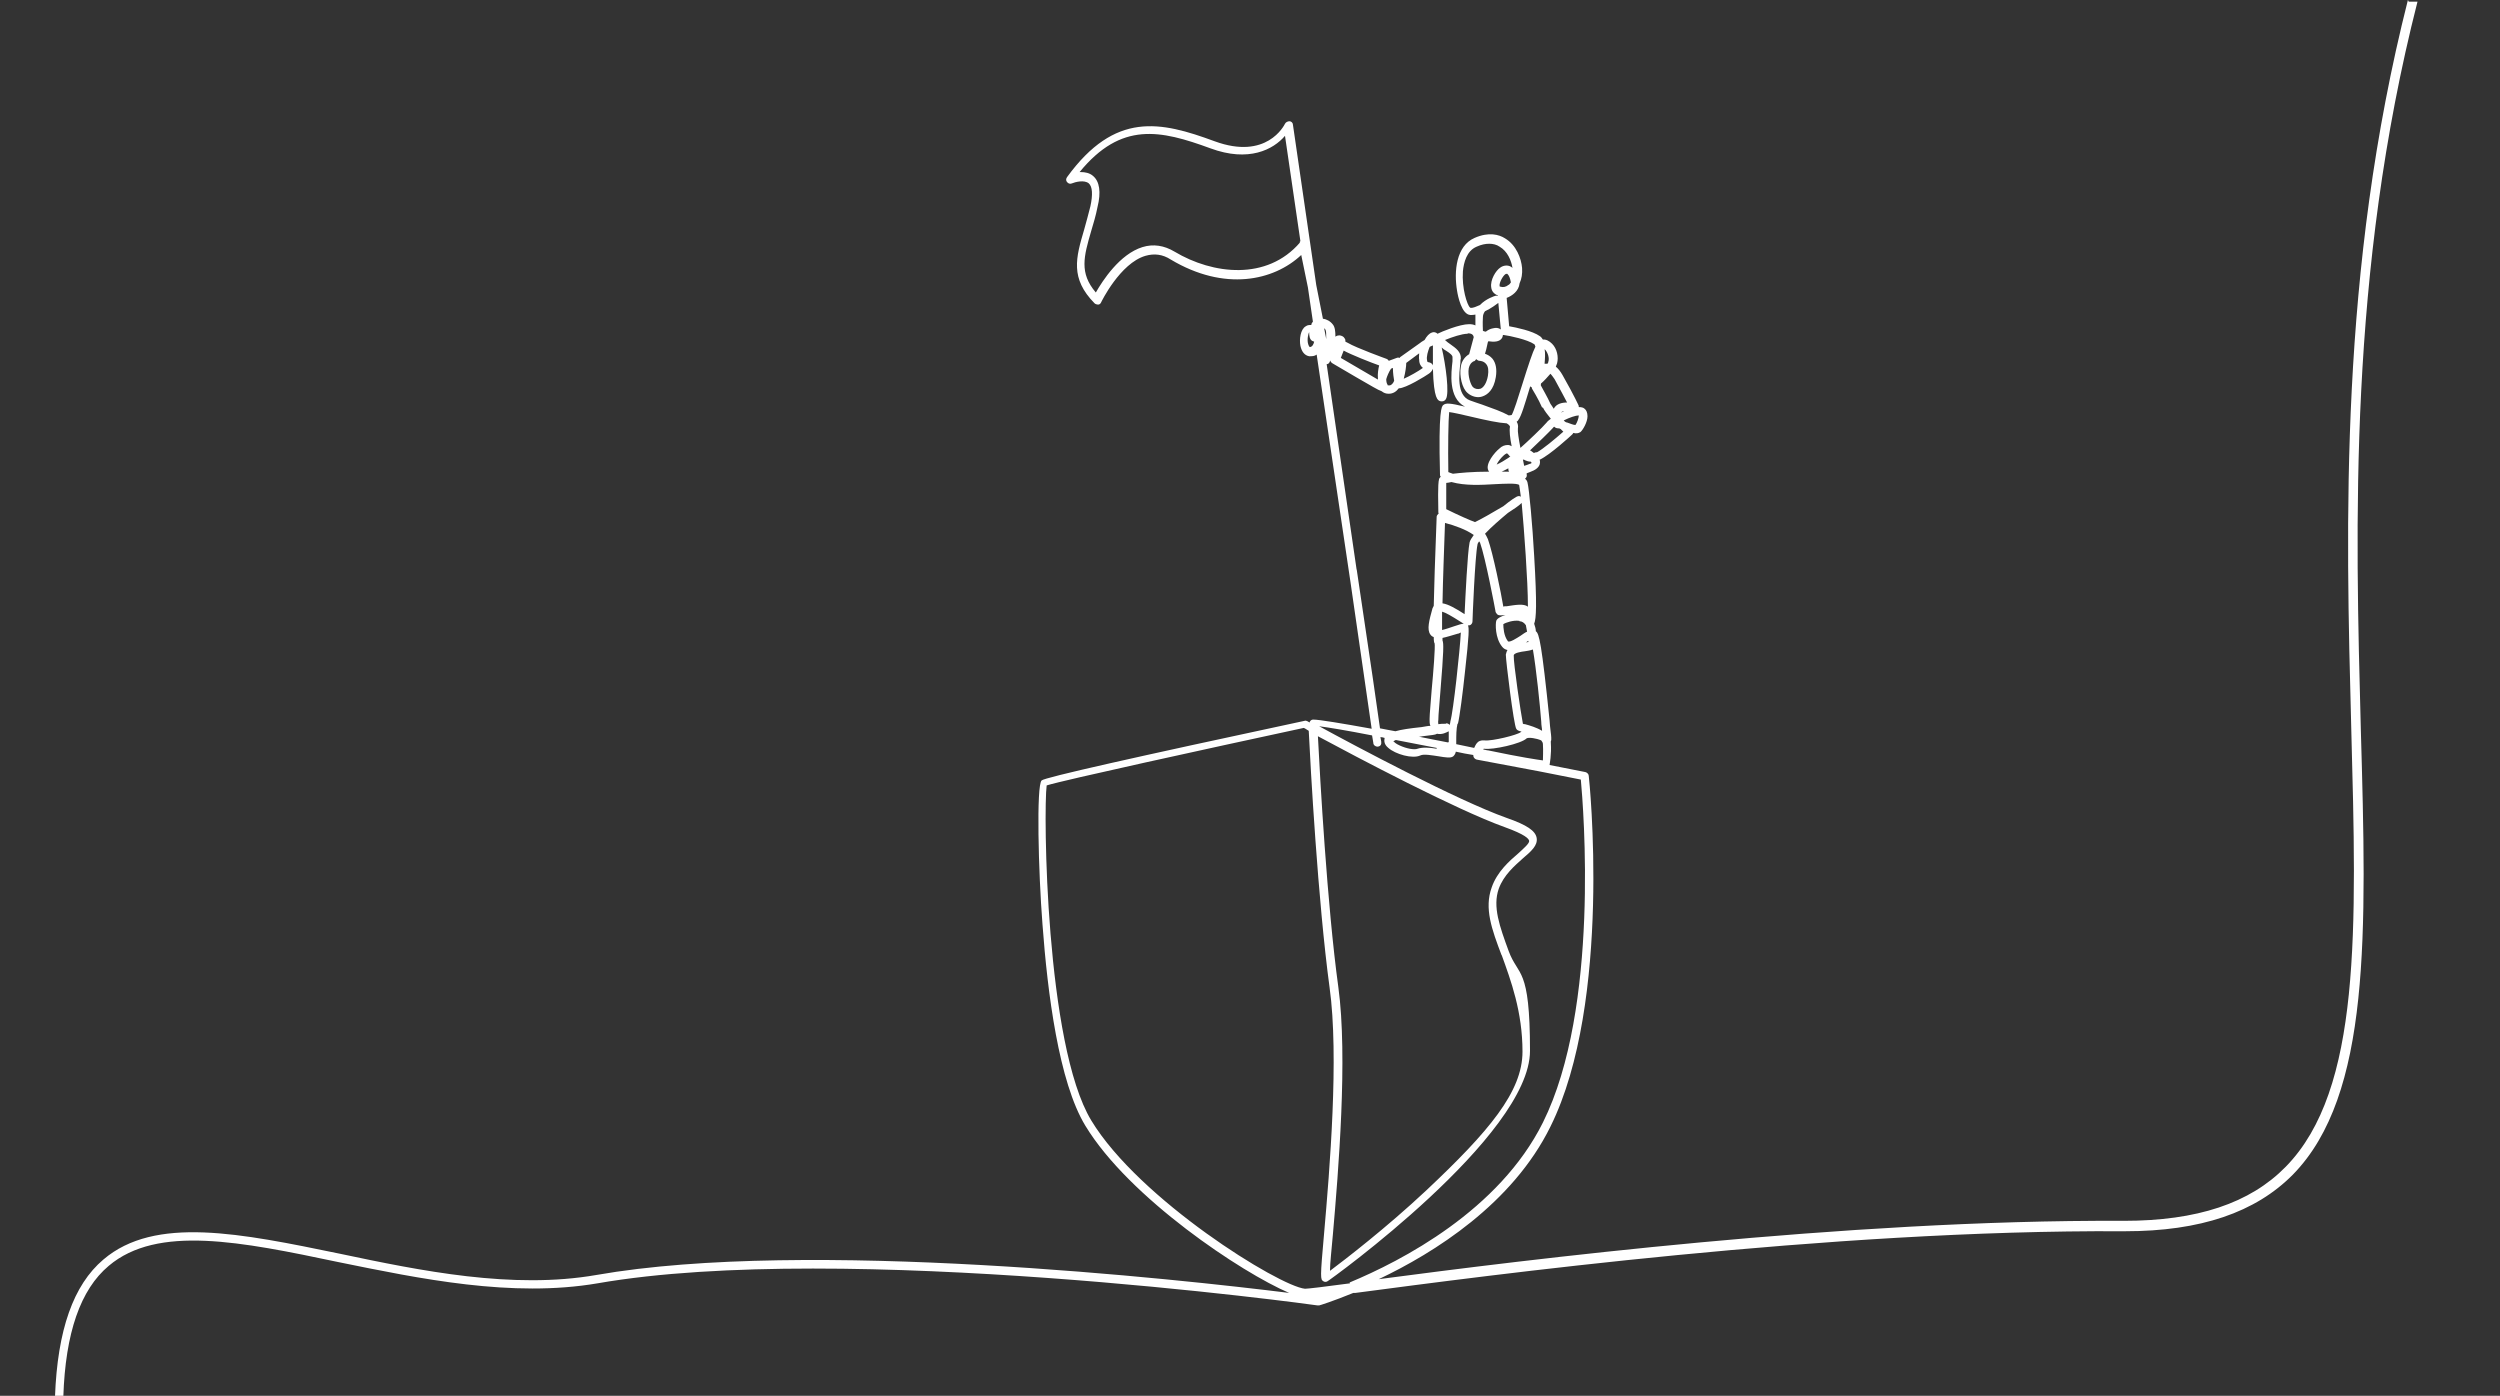 <svg width="600" height="335" viewBox="0 0 600 335" fill="none" xmlns="http://www.w3.org/2000/svg">
<rect x="0" y="0" width="600" height="335" fill="#333333" stroke="none"/>
<g clip-path="url(#clip0_1449_1365)">
<path d="M577.899 0C561.399 65.2 562.999 125.7 564.299 174.7C565.599 223.2 566.699 261.5 548.599 280C539.999 288.8 527.299 293 509.699 293C492.099 293 509.399 293 509.199 293C442.799 292.7 365.799 302.4 330.899 307C344.199 300.7 362.999 288.9 372.099 270.4C386.999 240.4 381.399 186.8 381.299 186.2C381.299 185.8 380.899 185.4 380.499 185.3L371.899 183.6C371.899 183.4 372.399 181.2 372.199 178.2C372.199 178.1 372.199 178 372.199 177.9C372.199 177.9 372.299 177.7 372.299 177.6C372.299 177.4 372.299 177.2 372.299 177C372.299 176.4 371.999 174.7 371.899 172.9C369.999 154.4 369.399 152 368.599 151.5C368.599 150.9 368.399 150.3 368.199 149.7C368.699 148.5 368.899 145.1 368.199 133.4C367.799 126.1 366.999 117.3 366.599 115.8C366.499 115.4 366.299 115.1 365.999 114.9C365.999 114.9 366.099 114.8 366.199 114.7C366.399 114.5 366.499 114.1 366.399 113.8C366.399 113.8 366.399 113.7 366.399 113.6C366.999 113.4 367.599 113.1 368.099 112.9C369.299 112.3 369.599 111.5 369.599 111C369.599 110.7 369.599 110.5 369.499 110.3C369.499 110.3 369.499 110.3 369.599 110.3C372.099 109.1 377.099 104.5 377.299 104.3C377.399 104.2 377.499 104.1 377.599 103.9C378.299 104.1 378.799 104 379.299 103.7C379.899 103.2 380.999 101.3 380.999 99.9C380.999 99 380.699 98.4 380.299 98.1C379.999 97.8 379.499 97.7 378.899 97.7C378.899 97.6 378.899 97.5 378.899 97.4C378.899 97.4 377.999 95.3 374.999 90C374.499 89.1 373.899 88.4 373.399 88C373.499 87.7 373.599 87.5 373.699 87.2C374.099 85.7 373.699 83.7 372.499 82.5C371.799 81.8 370.999 81.4 370.299 81.5C370.099 81.2 369.899 80.9 369.599 80.7C367.799 79.4 363.899 78.6 362.199 78.3L361.599 71.5C362.899 71 364.499 69.9 364.699 68C365.199 66.9 365.399 65.7 365.299 64.3C365.099 62 363.899 58.8 361.199 57.2C359.799 56.3 357.299 55.6 353.899 57.1C349.499 59 348.899 65.1 349.699 69.8C349.899 71.1 350.799 75.5 352.899 75.6C353.299 75.6 353.699 75.6 354.099 75.5C354.099 75.6 354.099 75.7 354.099 75.8C354.099 76.7 354.099 77.5 354.099 78.1C353.699 77.9 353.199 77.8 352.599 77.8C350.299 77.8 345.999 79.6 344.999 80.1C344.499 79.6 343.899 79.7 343.699 79.8C342.999 80 342.399 80.7 341.899 81.6C341.399 81.9 340.899 82.2 340.699 82.4L336.199 85.6C336.099 85.6 335.999 85.8 335.899 85.9C335.699 85.8 335.399 85.8 335.199 85.9L333.299 86.6C333.199 86.4 332.999 86.2 332.699 86.1C332.699 86.1 325.499 83.5 323.499 82.3C323.299 82.2 323.099 82.1 322.899 82C322.899 81.7 322.899 81.4 322.699 81.2C322.499 80.8 322.099 80.6 321.599 80.5C321.199 80.5 320.899 80.5 320.499 80.8C320.499 79.6 320.399 78.5 319.899 77.9C319.299 77.1 318.399 76.6 317.499 76.5L315.899 68.4L310.299 29.9C310.299 29.5 309.899 29.1 309.499 29.1C309.099 29.1 308.599 29.3 308.399 29.7C308.199 30.1 303.999 38.5 291.499 33.9C278.499 29.1 267.599 26.7 256.099 42.5C255.799 42.9 255.799 43.4 256.099 43.7C256.399 44.1 256.899 44.2 257.299 44C257.999 43.7 260.199 43.1 261.299 44C262.199 44.8 262.299 46.7 261.699 49.5C261.199 51.5 260.699 53.3 260.199 55.1C258.199 61.9 256.799 66.8 262.699 72.8C262.899 73 263.299 73.1 263.599 73.1C263.899 73.1 264.199 72.8 264.299 72.5C264.299 72.5 268.799 63.2 274.899 61.4C276.999 60.8 278.999 61 280.999 62.3C293.899 70 305.699 67.4 312.299 61.2L313.899 69L315.099 77.2C314.999 77.3 314.899 77.5 314.799 77.6C314.799 77.6 314.799 77.8 314.699 78C314.199 78 313.799 78 313.399 78.3C312.099 79 311.799 81.5 312.099 83C312.399 84.4 313.099 85.3 314.199 85.5C314.899 85.5 315.499 85.5 315.999 85.1C318.299 100.5 321.399 121.5 324.099 139.6L329.199 174.9C321.999 173.6 316.599 172.7 315.199 172.7C314.899 172.7 314.699 172.8 314.499 173C314.399 173.1 314.299 173.3 314.299 173.4C313.999 173.2 313.799 173.1 313.799 173.1C313.599 173 313.299 172.9 313.099 173C271.999 181.8 250.699 186.6 249.999 187.3C248.699 188.4 249.199 209.1 250.199 221.9C251.399 238.2 254.099 259.7 260.499 270.2C270.999 287.5 298.099 305.5 309.399 310.3C283.599 307.1 193.799 297.1 143.099 306C122.999 309.5 100.999 305 81.599 300.9C57.799 296 37.199 291.7 24.799 302.3C17.599 308.4 13.799 319.2 13.199 335.2H15.199C15.699 319.9 19.299 309.5 26.099 303.8C37.799 293.9 57.899 298 81.199 302.9C100.799 306.9 122.899 311.5 143.399 308C202.399 297.7 314.999 313.1 316.199 313.3C316.299 313.3 316.499 313.3 316.599 313.3C316.699 313.3 319.899 312.3 324.799 310.3C324.999 310.3 325.099 310.3 325.299 310.3C356.399 306.2 438.999 295.1 509.499 295.5C509.699 295.5 509.799 295.5 509.999 295.5C528.099 295.5 541.299 291 550.299 281.9C568.999 262.8 567.999 224.1 566.599 175.1C565.299 126.1 563.599 65.6 580.199 0.4H578.099L577.899 0ZM311.999 58.2C304.099 67.4 291.099 65.9 281.899 60.4C279.399 58.9 276.799 58.5 274.199 59.3C268.699 61 264.599 67.4 262.999 70.2C258.999 65.5 260.099 61.6 261.899 55.4C262.399 53.7 262.999 51.8 263.399 49.7C264.299 46.1 263.899 43.5 262.299 42.2C261.499 41.5 260.399 41.3 259.399 41.3C258.399 41.3 259.199 41.3 259.099 41.3C269.099 29.1 278.499 31.2 290.499 35.6C299.699 39 305.599 35.9 308.399 32.6L312.099 57.9C312.099 57.9 311.999 57.9 311.899 58.1L311.999 58.2ZM314.299 83.2C314.199 83.2 314.099 83 313.999 82.7C313.599 81.6 313.999 80 314.199 79.7C314.199 80.6 314.299 81.4 314.899 81.8C314.899 81.8 315.199 81.9 315.399 82C315.299 82.5 314.999 83.3 314.299 83.3V83.2ZM370.299 182.5C368.899 182.3 365.299 181.8 357.199 180.1C356.799 180.1 356.399 179.9 355.999 179.9C355.999 179.9 355.999 179.8 356.099 179.7C356.099 179.7 356.099 179.7 356.199 179.7C358.299 180 365.099 178.5 366.399 177.2C366.899 176.9 368.799 177.2 369.899 177.7C370.099 178 370.299 178.2 370.299 178.6C370.399 180.3 370.299 181.7 370.299 182.5ZM347.599 178.1C347.599 178.1 347.599 178.1 347.599 178.2C345.199 177.7 342.799 177.3 340.499 176.8C340.799 176.8 341.099 176.8 341.399 176.7C343.699 176.4 344.399 176.4 344.899 176.1C346.099 176.4 347.299 175.7 347.499 175.6C347.499 175.6 347.599 175.6 347.699 175.5C347.699 176.4 347.699 177.3 347.699 178.1H347.599ZM344.799 179.7C343.099 179.4 341.399 179.3 340.199 179.7C339.499 180 337.599 179.7 335.899 178.9C334.999 178.5 334.599 178.1 334.399 177.9C334.499 177.9 334.699 177.7 334.999 177.6C337.999 178.2 341.299 178.8 344.799 179.5V179.7ZM346.999 173.7C346.299 173.7 345.699 173.7 345.199 173.8C345.199 173.6 345.099 173.3 345.199 172.8C345.199 171.5 345.499 168.8 345.699 165.9C346.499 156.1 346.499 154.4 346.199 153.7C346.199 153.6 346.199 153.4 346.199 153.1C347.199 152.9 348.399 152.5 349.799 152.1C350.099 152.1 350.299 151.9 350.599 151.8C350.399 156 348.799 170.7 348.099 173.1C348.099 173.4 347.999 173.7 347.899 174C347.699 173.7 347.399 173.6 347.099 173.6L346.999 173.7ZM362.799 107.1C362.499 106.9 362.199 106.8 361.899 106.8C361.199 106.8 360.499 107 359.799 107.7C358.799 108.5 356.399 111.3 357.199 112.9C357.199 112.9 357.299 113.1 357.399 113.2C353.199 113.2 350.399 113.5 348.699 113.7C348.299 113.6 347.899 113.4 347.599 113.3C347.499 107.3 347.599 100.8 347.799 98.9C348.699 99 350.899 99.5 352.599 99.9C356.799 100.9 359.699 101.5 361.599 101.6C362.099 101.9 362.299 102.1 362.399 102.4C362.199 103.3 362.399 105.1 362.799 107.1ZM361.999 109.9C361.099 110.5 360.099 111.1 359.199 111.5C359.499 110.8 360.199 109.9 360.999 109.2C361.499 108.8 361.699 108.8 361.699 108.8C361.699 108.8 361.999 109.1 362.099 109.2C362.199 109.3 362.299 109.5 362.499 109.6C362.299 109.6 362.199 109.8 361.999 109.9ZM362.099 113.2C361.499 113.2 360.899 113.2 360.399 113.2C360.899 113 361.399 112.7 361.999 112.4C361.999 112.7 361.999 113 362.199 113.2H362.099ZM348.399 115.7C351.599 116.6 355.499 116.4 358.799 116.2C360.899 116.1 364.099 115.9 364.599 116.4C364.699 116.8 364.799 117.8 364.999 119.2C364.799 119.1 364.599 119 364.299 119.1C363.999 119.1 362.499 120.1 360.799 121.5C358.299 123 355.099 124.8 353.999 125.3C353.099 125 349.899 123.6 347.099 122.2C347.099 119.7 347.099 116.9 347.099 115.9C347.399 115.9 347.799 115.8 348.299 115.7H348.399ZM353.699 128.4C353.199 129.1 352.799 129.7 352.699 130.2C352.199 132.7 351.699 143.2 351.499 147.4C349.499 146.1 347.599 145 346.199 144.8C346.299 138.9 346.599 131.4 346.799 125.5C349.099 126.1 351.899 127.1 353.699 128.4ZM350.499 149.2C350.799 149.4 351.099 149.6 351.299 149.7C350.799 149.7 350.199 149.9 348.999 150.3C348.099 150.6 346.999 151 346.099 151.2C346.099 150 346.099 148.5 346.099 146.8C346.899 147 348.299 147.8 350.499 149.2ZM349.899 173.7C350.299 172.2 351.099 166 351.599 161.2C352.599 152.3 352.599 150.6 352.299 150.1C352.499 150.1 352.699 150.1 352.899 150C353.199 149.8 353.399 149.5 353.399 149.1C353.399 148.5 353.999 133.5 354.599 130.7C354.599 130.5 354.799 130.2 354.999 129.9C354.999 130 355.099 130.1 355.199 130.2C356.499 133.8 358.799 146 358.899 146.6C358.899 146.9 359.099 147.2 359.299 147.4C359.699 147.8 360.199 147.7 361.299 147.6C360.299 147.9 359.299 148.4 359.099 149C358.899 149.7 358.799 153.1 360.499 155.2C360.899 155.7 361.299 155.9 361.799 156C361.599 156.3 361.499 156.7 361.399 157.1C361.399 158.6 363.299 174 363.899 174.9C364.099 175.3 364.499 175.4 365.199 175.6C365.199 175.6 365.099 175.6 364.999 175.7C364.199 176.4 358.099 177.9 356.299 177.7C355.399 177.6 354.799 177.9 354.499 178.3C354.199 178.6 353.999 179.1 353.799 179.5C352.399 179.2 350.899 178.9 349.499 178.6C349.499 178.4 349.499 178.2 349.499 178C349.499 176.6 349.499 174.9 349.799 173.7H349.899ZM364.699 149.1C365.299 149.1 365.799 149.5 366.099 149.9C366.099 149.9 366.099 150 366.199 150C366.299 150.5 366.399 151.1 366.499 151.6C365.999 151.8 365.499 152.2 364.899 152.6C364.099 153.1 362.299 154.3 361.899 153.9C360.899 152.6 360.799 150.6 360.799 149.8C361.399 149.4 363.199 148.8 364.599 149L364.699 149.1ZM367.899 155.9C368.699 160.5 369.599 169.3 369.899 173.2C369.899 174.1 370.099 174.8 370.099 175.4C368.799 174.6 367.099 174.1 365.999 173.8C365.799 173.8 365.699 173.8 365.499 173.7C364.999 171.2 363.199 159 363.299 157.3C363.299 156.7 365.099 156.4 365.999 156.3C366.699 156.2 367.299 156.1 367.799 155.9H367.899ZM366.799 154.1C366.599 154.1 366.399 154.1 366.199 154.2C366.399 154.1 366.599 153.9 366.799 153.8C366.799 153.9 366.799 154 366.799 154.1ZM366.699 145.6C365.699 144.8 363.599 145.2 361.599 145.5C361.299 145.5 360.999 145.5 360.799 145.6C360.299 142.5 358.299 132.7 357.099 129.4C356.899 129 356.699 128.5 356.399 128.1C357.899 126.5 360.099 124.6 361.899 123.1C363.299 122.2 364.499 121.4 365.099 120.8C365.099 120.8 365.099 120.8 365.199 120.7C365.799 127.3 366.699 139.5 366.699 145.5V145.6ZM367.199 111.3C366.699 111.5 366.199 111.7 365.799 111.8C365.699 111.3 365.599 110.8 365.499 110.3C365.699 110.3 365.799 110.3 366.099 110.5C366.399 110.6 366.799 110.8 367.399 110.8C367.399 110.8 367.499 111 367.599 111.1C367.599 111.1 367.499 111.2 367.299 111.3H367.199ZM368.699 108.5C368.499 108.6 368.299 108.7 368.099 108.7C367.799 108.5 367.499 108.2 367.199 108.1C368.799 106.6 371.899 103.6 372.799 102.6C372.799 102.6 372.799 102.5 372.999 102.4C373.299 102.7 373.599 102.8 373.999 102.8C374.099 102.8 374.299 102.8 374.599 103C374.799 103.2 374.999 103.4 375.199 103.6C373.399 105.2 370.299 107.8 368.799 108.6L368.699 108.5ZM374.699 99C374.799 98.8 375.099 98.7 375.399 98.7C375.199 98.8 374.899 98.9 374.699 99ZM378.899 99.8C378.899 100.3 378.499 101.5 378.099 102C377.599 102 376.699 101.6 376.099 101.4C375.899 101.4 375.799 101.3 375.599 101.2C375.599 101.2 375.399 101 375.299 100.9C376.699 100.2 378.199 99.7 378.899 99.7V99.8ZM370.699 83.8C370.699 83.8 370.799 83.9 370.899 84C371.499 84.7 371.899 86 371.599 86.8C371.599 87 371.499 87.1 371.399 87.3C371.099 87.3 370.899 87.3 370.699 87.3C370.799 86.1 370.899 84.8 370.699 83.7V83.8ZM369.899 92C370.599 91.4 371.399 90.5 372.099 89.7C372.499 90.1 372.799 90.6 373.099 91C374.599 93.7 375.499 95.5 376.099 96.6C374.899 96.6 373.499 96.9 372.899 98.1C372.599 97.6 372.299 97.2 372.099 96.9C371.399 95.3 370.199 93.3 369.799 92.5C369.799 92.3 369.799 92.1 369.899 91.9V92ZM370.299 97.8C370.599 98.5 371.399 99.5 372.199 100.5C371.799 100.8 371.399 101.1 371.199 101.4C370.299 102.5 366.499 106.1 364.899 107.5C364.499 105.4 364.199 103.5 364.299 102.8C364.399 102.2 364.299 101.7 363.999 101.2C364.199 101.1 364.299 101 364.399 100.8C365.099 99.9 365.899 97.2 367.199 92.9V92.7C367.299 92.8 367.399 92.9 367.599 92.9C367.599 93 367.599 93.1 367.699 93.3C367.699 93.3 369.299 95.9 370.099 97.8H370.299ZM361.999 68.4C361.399 68.9 360.699 69 360.099 68.8C359.899 68.8 359.899 68.7 359.899 68.6C359.799 67.8 360.699 66.2 361.299 65.8C361.299 65.8 361.499 65.7 361.699 65.7C361.699 65.7 362.299 66 362.599 67.7C362.599 67.7 362.599 67.7 362.599 67.8C362.399 68 362.299 68.3 361.999 68.4ZM360.099 79C359.699 78.7 358.999 78.6 358.299 78.8C357.699 78.9 357.099 79.2 356.599 79.6C356.399 79.6 356.099 79.5 355.899 79.4C355.899 78.9 355.799 77.8 355.899 76.1C355.899 75.6 356.099 75.1 356.399 74.7C357.899 74 359.199 73 359.599 72.7L360.199 79.1L360.099 79ZM352.799 73.8C352.099 73.2 350.799 69.1 351.099 65.1C351.299 63 351.999 60.2 354.399 59.2C355.499 58.7 356.499 58.5 357.399 58.5C358.299 58.5 359.199 58.7 359.899 59.2C361.799 60.3 362.699 62.5 362.999 64.3C362.799 64.1 362.599 64 362.399 63.9C361.699 63.6 360.799 63.7 360.099 64.2C358.999 64.9 357.599 67.2 357.899 69C357.999 69.9 358.599 70.6 359.499 70.9C359.499 70.9 359.499 70.9 359.499 71C359.299 71 359.099 70.9 358.899 71C358.799 71 356.599 71.7 355.199 73.2C354.299 73.6 353.599 73.9 352.999 73.9L352.799 73.8ZM354.299 86.2C354.499 86.4 354.799 86.6 355.099 86.6C355.099 86.6 356.099 86.6 356.699 87.4C357.199 88 357.299 88.9 357.099 90.2C356.799 91.9 356.099 93 355.299 93.3C354.599 93.5 353.899 93.3 353.499 92.9C352.999 92.4 352.199 90.2 352.499 88.4C352.799 87.1 353.499 86.8 353.699 86.7C353.899 86.7 354.099 86.5 354.199 86.3L354.299 86.2ZM352.299 80C353.399 80 353.599 80.5 353.699 80.9L352.599 85C351.599 85.6 350.799 86.6 350.599 88C350.199 90.2 350.899 93.2 352.199 94.3C353.199 95.2 354.699 95.6 355.899 95.1C356.999 94.7 358.499 93.6 358.999 90.5C359.299 88.6 358.999 87.1 358.199 86.1C357.699 85.5 356.999 85.1 356.399 84.9C356.599 84.3 356.799 83.5 356.999 82.5C356.999 82.3 357.099 82.1 357.199 81.9C358.499 82.1 359.899 82.1 360.499 81.1C360.599 80.9 360.699 80.6 360.699 80.4H360.899C362.399 80.6 366.599 81.5 368.199 82.6C368.299 82.6 368.399 82.9 368.499 83.2C367.799 84.6 366.899 87.3 365.299 92.4C364.399 95.3 363.299 98.8 362.799 99.6C362.699 99.6 362.399 99.7 362.099 99.7C360.499 98.8 358.199 98 355.699 97.1C354.699 96.8 353.699 96.4 352.799 96.1C349.499 94.9 350.199 89.6 350.499 87.1C350.499 86.7 350.499 86.3 350.599 86.1C350.699 84.4 349.299 83.5 348.199 82.7C347.599 82.3 347.099 81.9 346.799 81.6C348.499 80.9 350.899 80.1 352.199 80.1L352.299 80ZM343.199 83.2C343.399 83.1 343.699 83 343.899 82.9C343.899 82.9 343.899 83.1 343.899 83.2C343.899 84.9 343.899 86.4 343.899 87.7C343.799 87.4 343.499 87 342.699 86.9C342.599 86.9 342.499 86.7 342.499 86.5C342.299 85.6 342.699 84.3 343.099 83.3L343.199 83.2ZM337.499 87.1L340.599 84.8C340.599 85.4 340.499 85.9 340.599 86.3C340.599 87.4 341.099 88 341.499 88.3C340.399 89.1 338.299 90.3 336.899 90.9C337.299 89.4 337.499 87.9 337.499 87.1ZM333.799 88.5L334.299 88.3C334.299 89.7 334.499 90.7 334.599 91.4C334.299 92.1 333.899 92.5 333.399 92.5C332.899 92.5 333.099 92.5 332.999 92.3C332.799 92 332.699 91.6 332.699 91C332.899 90.3 333.299 89.3 333.899 88.4L333.799 88.5ZM322.399 84.1C324.199 85.1 328.999 87 330.999 87.7C330.799 88.5 330.599 89.7 330.699 90.8C330.699 90.8 330.699 91 330.699 91.1C328.499 89.8 324.699 87.6 321.799 85.9C321.999 85.3 322.299 84.7 322.499 84.1H322.399ZM318.299 81.4L317.799 78.8C317.899 78.8 317.999 79 318.099 79.1C318.299 79.4 318.299 80.3 318.299 81.4ZM325.599 136.8L318.399 87.4C318.699 87.4 318.999 87.2 319.099 86.9C319.099 86.8 319.299 86.6 319.299 86.5C319.299 86.8 319.499 87 319.799 87.2C319.799 87.2 322.699 88.9 325.599 90.6C329.099 92.6 330.699 93.6 331.599 93.9C332.099 94.3 332.599 94.5 333.299 94.5C334.299 94.5 335.099 94 335.699 93.2C337.399 93.2 342.199 90.2 342.899 89.7C343.199 89.5 343.699 89.1 343.899 88.5C344.099 95.9 345.099 96.1 345.699 96.3C346.199 96.4 346.699 96.3 346.999 95.8C347.899 94.5 346.999 87.6 345.999 83.4C346.299 83.7 346.699 84 347.099 84.2C347.899 84.7 348.699 85.3 348.599 85.8C348.599 86 348.599 86.3 348.599 86.7C348.299 89.4 347.499 95.5 351.599 97.6C347.899 96.7 346.999 96.7 346.399 97.2C345.999 97.5 345.199 98.3 345.599 113.9C345.599 114.1 345.599 114.3 345.799 114.4C345.599 114.6 345.499 114.7 345.399 114.9C344.999 116.1 345.199 121.3 345.199 122.8C345.199 123 345.199 123.1 345.299 123.3C345.299 123.3 345.299 123.3 345.199 123.3C344.999 123.5 344.799 123.8 344.799 124C344.399 134.2 344.199 140.9 344.099 145.4C343.999 145.6 343.899 145.8 343.799 146C342.999 148.9 342.399 151.1 343.299 152.3C343.499 152.6 343.799 152.8 344.099 152.9C344.099 153.9 344.199 154.3 344.299 154.4V154.3C344.499 155.2 343.999 161.4 343.599 165.6C343.399 168.6 343.099 171.3 343.099 172.6C343.099 173.2 343.099 173.8 343.299 174.2C342.699 174.2 341.899 174.4 341.199 174.5C338.299 174.8 336.299 175.1 334.899 175.5C333.599 175.3 332.399 175 331.199 174.8C330.599 170.3 329.099 160.1 325.599 136.6V136.8ZM360.399 229.2C362.599 235.3 365.399 242.8 365.399 252.4C365.399 262 357.399 271.5 342.299 285.7C332.699 294.7 322.799 302.3 319.199 305C319.199 303.1 319.599 299.8 319.899 296.2C321.199 281.3 323.499 253.7 321.199 236.9C318.499 217.2 316.799 186.6 316.299 176.7C325.399 181.6 349.399 194.3 361.099 198.5C366.099 200.3 366.899 201.3 366.999 201.8C367.099 202.4 365.699 203.6 364.399 204.8C362.299 206.6 359.299 209.2 357.999 213C356.199 218 357.999 223 360.399 229.3V229.2ZM323.999 308C318.099 308.8 313.899 309.3 313.199 309.3C306.999 308.7 273.399 287.9 261.899 268.9C250.899 250.7 250.399 194.4 251.199 188.5C255.399 187.2 289.699 179.7 312.899 174.7C313.199 174.8 313.599 175.1 314.099 175.4C314.499 183.8 316.299 216.3 319.099 237C321.399 253.5 319.099 281 317.799 295.8C316.799 307 316.899 307 317.599 307.5C317.899 307.7 318.299 307.7 318.599 307.5C319.099 307.3 367.199 272.6 367.199 252.2C367.199 231.8 364.399 234.5 362.099 228.3C359.899 222.3 358.199 217.6 359.699 213.3C360.899 210 363.499 207.8 365.499 206C367.499 204.3 369.099 202.9 368.799 201.1C368.499 199.4 366.499 198 361.599 196.3C349.799 192.1 325.199 179 316.599 174.3C318.899 174.6 323.199 175.3 329.299 176.5L329.599 178.3C329.599 178.8 329.999 179.1 330.499 179.2C330.999 179.2 331.399 179 331.499 178.5C331.499 178.5 331.499 178.5 331.499 178L331.299 176.9C331.599 176.9 331.999 177 332.299 177.1C332.299 177.1 332.299 177.1 332.299 177.2C332.199 177.7 332.099 178.6 333.199 179.5C334.899 181 338.999 182.2 340.899 181.3C341.699 180.9 343.799 181.3 345.199 181.5C346.999 181.8 348.199 182 348.799 181.5C349.099 181.2 349.299 180.9 349.399 180.4C350.799 180.7 352.199 181 353.599 181.2V181.4C353.599 181.8 353.999 182.2 354.399 182.3L369.299 185.1L379.399 187.1C379.999 193.6 383.999 241.9 370.299 269.4C359.799 290.5 336.399 302.6 323.899 307.8L323.999 308Z" fill="white"/>
</g>
<defs>
<clipPath id="clip0_1449_1365">
<rect width="600" height="335" fill="white"/>
</clipPath>
</defs>
</svg>
